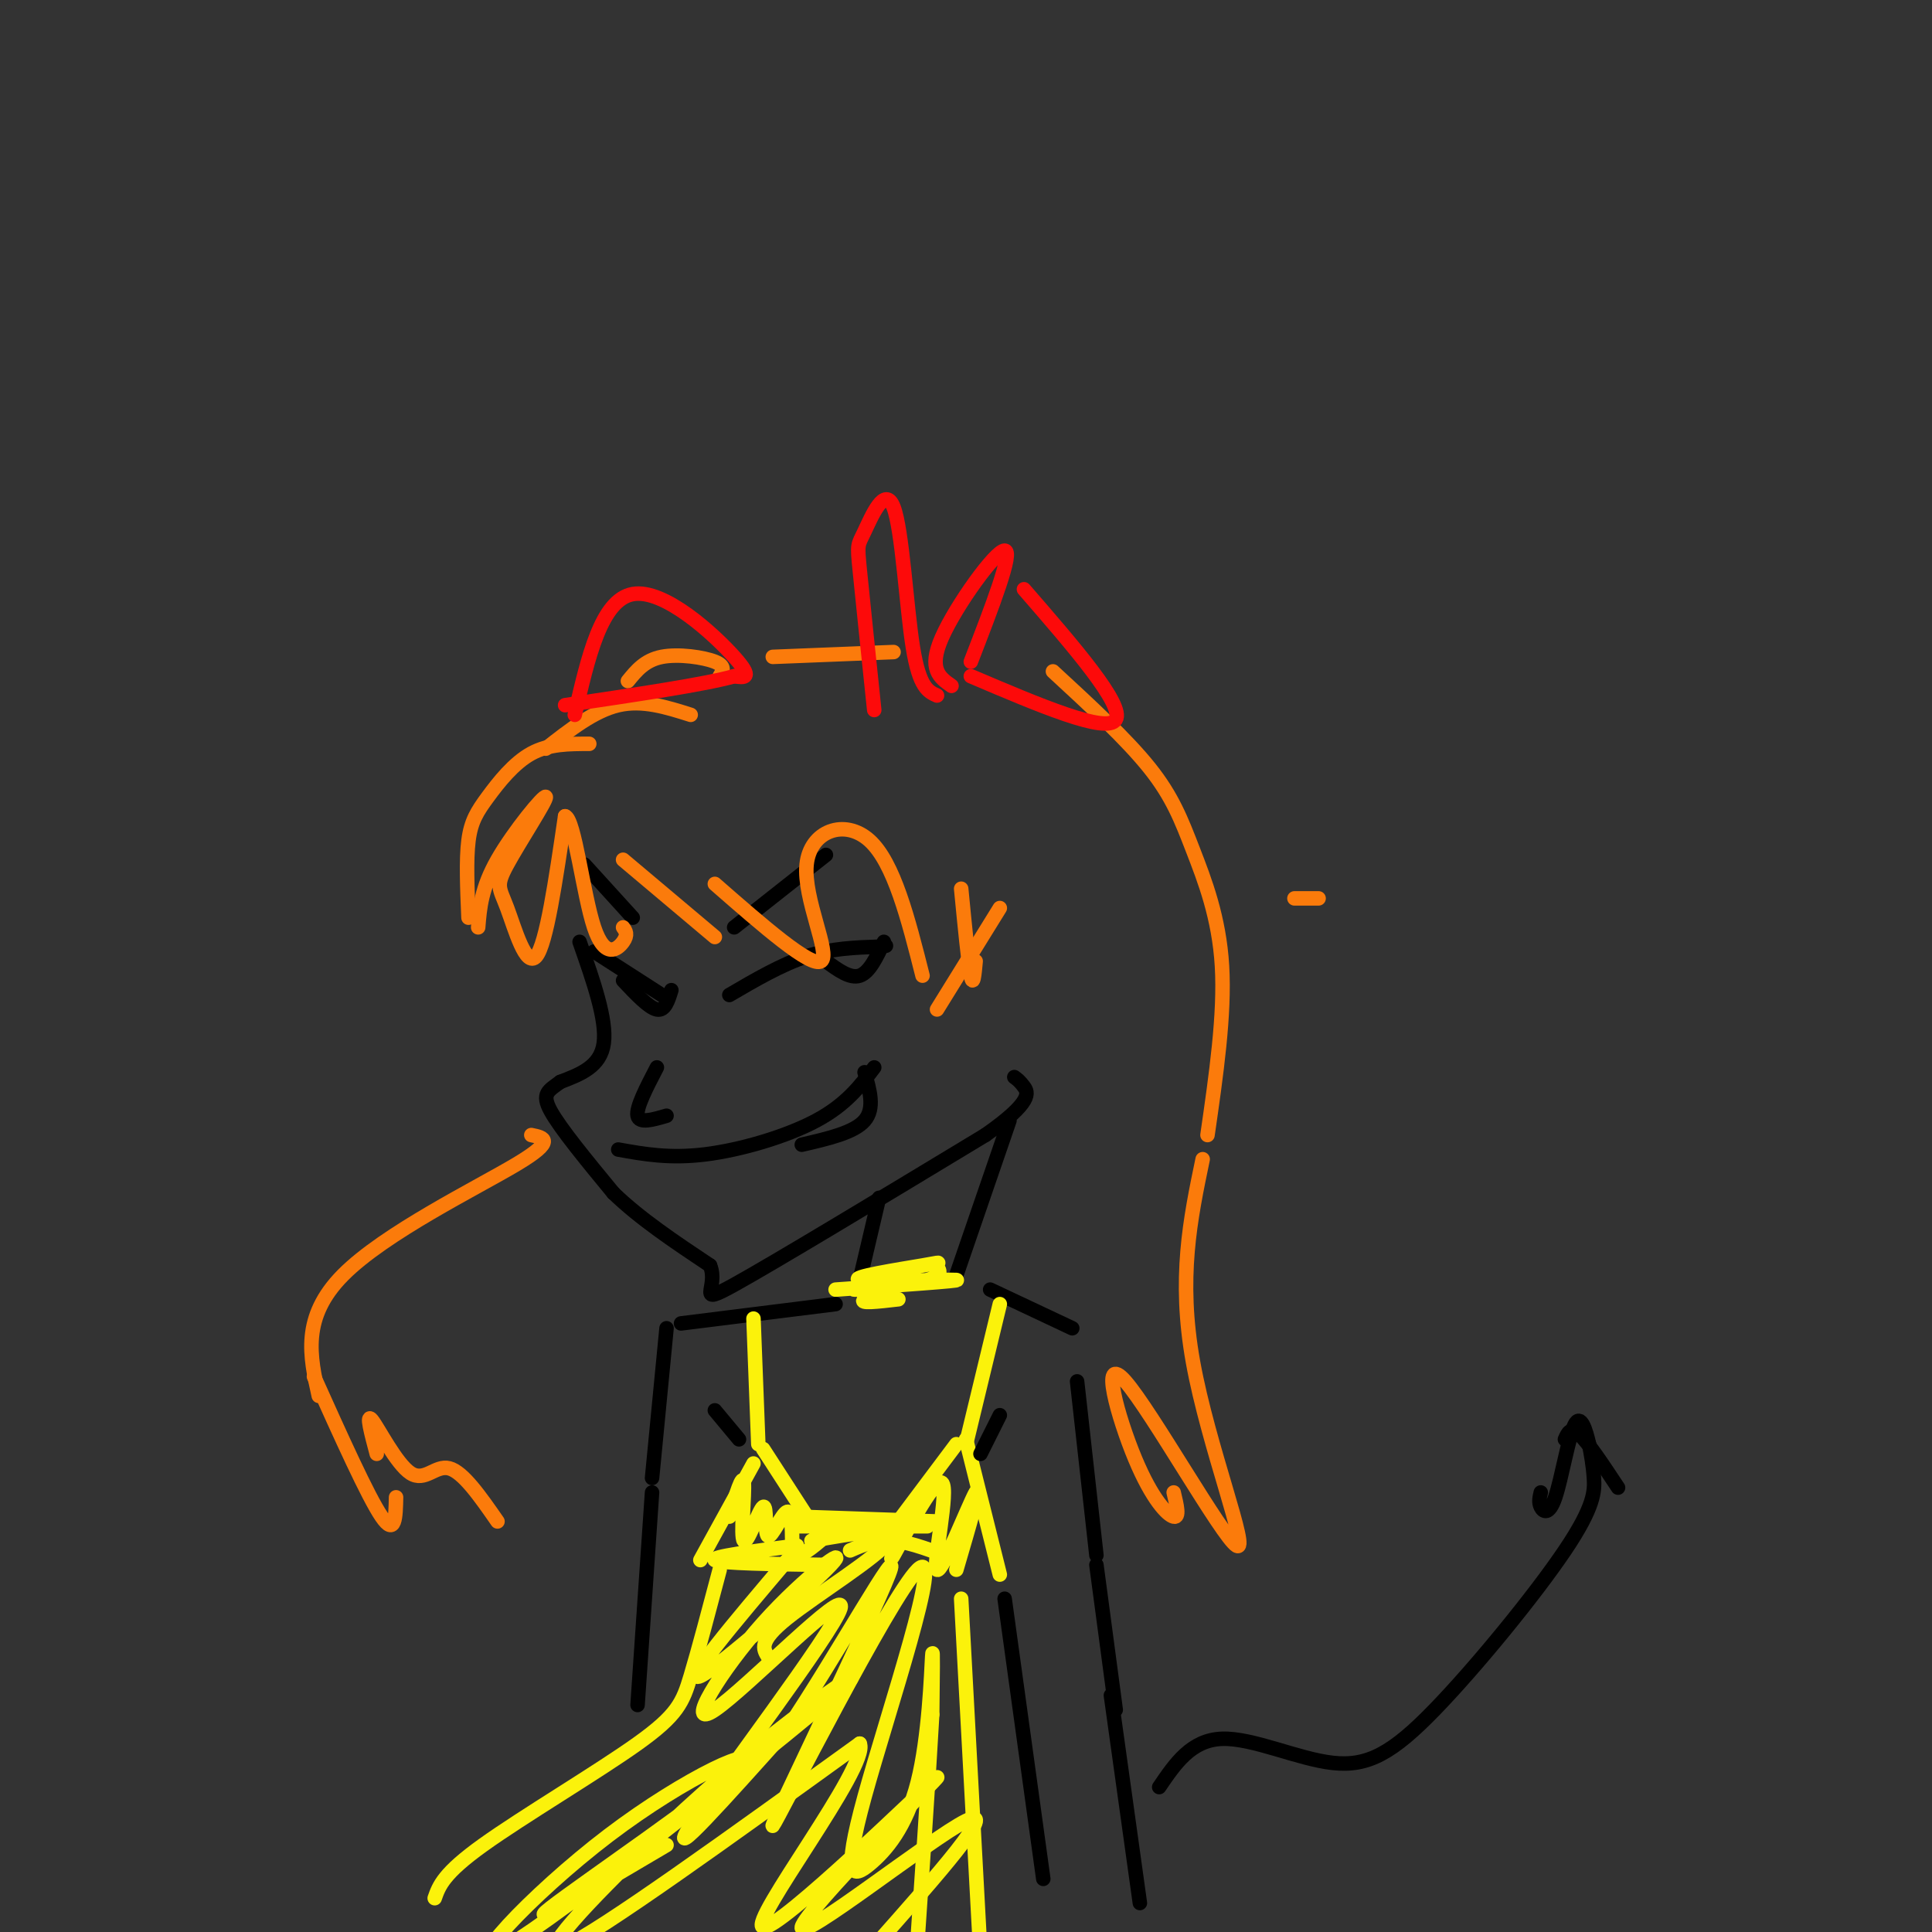 <svg viewBox='0 0 400 400' version='1.1' xmlns='http://www.w3.org/2000/svg' xmlns:xlink='http://www.w3.org/1999/xlink'><rect x="0" y="0" width="400" height="400" fill="#333333" stroke="none"/><g fill='none' stroke='#000000' stroke-width='3' stroke-linecap='round' stroke-linejoin='round'><path d='M120,195c2.833,8.083 5.667,16.167 5,21c-0.667,4.833 -4.833,6.417 -9,8'/><path d='M116,224c-2.422,1.822 -3.978,2.378 -2,6c1.978,3.622 7.489,10.311 13,17'/><path d='M127,247c5.500,5.333 12.750,10.167 20,15'/><path d='M147,262c1.911,4.600 -3.311,8.600 5,4c8.311,-4.600 30.156,-17.800 52,-31'/><path d='M204,235c9.956,-6.956 8.844,-8.844 8,-10c-0.844,-1.156 -1.422,-1.578 -2,-2'/><path d='M136,221c-2.167,4.167 -4.333,8.333 -4,10c0.333,1.667 3.167,0.833 6,0'/><path d='M128,238c5.311,0.956 10.622,1.911 18,1c7.378,-0.911 16.822,-3.689 23,-7c6.178,-3.311 9.089,-7.156 12,-11'/><path d='M179,222c1.083,3.750 2.167,7.500 0,10c-2.167,2.500 -7.583,3.750 -13,5'/><path d='M151,206c5.417,-3.167 10.833,-6.333 16,-8c5.167,-1.667 10.083,-1.833 15,-2'/><path d='M182,196c2.500,-0.333 1.250,-0.167 0,0'/><path d='M171,199c2.500,1.833 5.000,3.667 7,3c2.000,-0.667 3.500,-3.833 5,-7'/><path d='M137,206c0.000,0.000 -14.000,-9.000 -14,-9'/><path d='M129,203c2.667,2.833 5.333,5.667 7,6c1.667,0.333 2.333,-1.833 3,-4'/><path d='M152,192c0.000,0.000 19.000,-15.000 19,-15'/><path d='M131,190c0.000,0.000 -10.000,-11.000 -10,-11'/></g>
<g fill='none' stroke='#FB7B0B' stroke-width='3' stroke-linecap='round' stroke-linejoin='round'><path d='M122,154c-4.173,0.000 -8.345,0.000 -12,2c-3.655,2.000 -6.792,6.000 -9,9c-2.208,3.000 -3.488,5.000 -4,9c-0.512,4.000 -0.256,10.000 0,16'/><path d='M99,192c0.326,-4.059 0.651,-8.119 4,-14c3.349,-5.881 9.721,-13.584 10,-13c0.279,0.584 -5.533,9.456 -8,14c-2.467,4.544 -1.587,4.762 0,9c1.587,4.238 3.882,12.497 6,10c2.118,-2.497 4.059,-15.748 6,-29'/><path d='M117,169c1.929,0.500 3.750,16.250 6,23c2.250,6.750 4.929,4.500 6,3c1.071,-1.500 0.536,-2.250 0,-3'/><path d='M129,178c0.000,0.000 19.000,16.000 19,16'/><path d='M148,183c9.958,8.708 19.917,17.417 22,16c2.083,-1.417 -3.708,-12.958 -3,-20c0.708,-7.042 7.917,-9.583 13,-5c5.083,4.583 8.042,16.292 11,28'/><path d='M199,184c0.750,7.750 1.500,15.500 2,18c0.500,2.500 0.750,-0.250 1,-3'/><path d='M207,188c0.000,0.000 -13.000,21.000 -13,21'/><path d='M143,148c-5.000,-1.583 -10.000,-3.167 -15,-2c-5.000,1.167 -10.000,5.083 -15,9'/><path d='M110,235c2.622,0.533 5.244,1.067 -3,6c-8.244,4.933 -27.356,14.267 -36,23c-8.644,8.733 -6.822,16.867 -5,25'/><path d='M218,139c7.631,7.036 15.262,14.071 20,20c4.738,5.929 6.583,10.750 9,17c2.417,6.250 5.405,13.929 6,24c0.595,10.071 -1.202,22.536 -3,35'/><path d='M249,240c-2.562,12.314 -5.123,24.628 -2,42c3.123,17.372 11.931,39.801 9,38c-2.931,-1.801 -17.600,-27.833 -23,-34c-5.400,-6.167 -1.531,7.532 2,16c3.531,8.468 6.723,11.705 8,12c1.277,0.295 0.638,-2.353 0,-5'/><path d='M65,285c5.583,12.417 11.167,24.833 14,29c2.833,4.167 2.917,0.083 3,-4'/><path d='M78,301c-1.149,-4.298 -2.298,-8.595 -1,-7c1.298,1.595 5.042,9.083 8,11c2.958,1.917 5.131,-1.738 8,-1c2.869,0.738 6.435,5.869 10,11'/><path d='M273,186c0.000,0.000 -5.000,0.000 -5,0'/><path d='M149,140c0.644,-1.044 1.289,-2.089 -1,-3c-2.289,-0.911 -7.511,-1.689 -11,-1c-3.489,0.689 -5.244,2.844 -7,5'/><path d='M160,136c0.000,0.000 25.000,-1.000 25,-1'/></g>
<g fill='none' stroke='#FD0A0A' stroke-width='3' stroke-linecap='round' stroke-linejoin='round'><path d='M197,142c-2.444,-1.711 -4.889,-3.422 -2,-10c2.889,-6.578 11.111,-18.022 13,-18c1.889,0.022 -2.556,11.511 -7,23'/><path d='M212,122c10.417,12.000 20.833,24.000 19,27c-1.833,3.000 -15.917,-3.000 -30,-9'/><path d='M119,148c2.733,-11.911 5.467,-23.822 12,-25c6.533,-1.178 16.867,8.378 21,13c4.133,4.622 2.067,4.311 0,4'/><path d='M152,140c-5.833,1.667 -20.417,3.833 -35,6'/><path d='M181,147c-1.223,-11.718 -2.447,-23.435 -3,-29c-0.553,-5.565 -0.437,-4.976 1,-8c1.437,-3.024 4.195,-9.660 6,-5c1.805,4.660 2.659,20.617 4,29c1.341,8.383 3.171,9.191 5,10'/></g>
<g fill='none' stroke='#000000' stroke-width='3' stroke-linecap='round' stroke-linejoin='round'><path d='M182,248c0.000,0.000 -4.000,17.000 -4,17'/><path d='M209,232c0.000,0.000 -11.000,32.000 -11,32'/></g>
<g fill='none' stroke='#FBF20B' stroke-width='3' stroke-linecap='round' stroke-linejoin='round'><path d='M173,267c13.207,-0.931 26.414,-1.862 25,-2c-1.414,-0.138 -17.448,0.518 -20,0c-2.552,-0.518 8.377,-2.211 13,-3c4.623,-0.789 2.940,-0.675 3,0c0.060,0.675 1.862,1.913 -2,3c-3.862,1.087 -13.389,2.025 -15,2c-1.611,-0.025 4.695,-1.012 11,-2'/><path d='M188,265c-0.600,0.578 -7.600,3.022 -9,4c-1.400,0.978 2.800,0.489 7,0'/></g>
<g fill='none' stroke='#000000' stroke-width='3' stroke-linecap='round' stroke-linejoin='round'><path d='M173,270c0.000,0.000 -32.000,4.000 -32,4'/><path d='M205,267c0.000,0.000 17.000,8.000 17,8'/><path d='M138,275c0.000,0.000 -3.000,31.000 -3,31'/><path d='M223,286c0.000,0.000 4.000,36.000 4,36'/></g>
<g fill='none' stroke='#FBF20B' stroke-width='3' stroke-linecap='round' stroke-linejoin='round'><path d='M156,273c0.000,0.000 1.000,26.000 1,26'/><path d='M207,270c0.000,0.000 -7.000,29.000 -7,29'/><path d='M156,303c0.000,0.000 -11.000,20.000 -11,20'/><path d='M158,300c0.000,0.000 11.000,17.000 11,17'/><path d='M165,320c-9.000,1.167 -18.000,2.333 -17,3c1.000,0.667 12.000,0.833 23,1'/><path d='M198,299c0.000,0.000 -15.000,20.000 -15,20'/><path d='M200,298c0.000,0.000 7.000,28.000 7,28'/><path d='M198,323c-4.667,-1.833 -9.333,-3.667 -13,-4c-3.667,-0.333 -6.333,0.833 -9,2'/><path d='M149,325c-2.185,8.274 -4.369,16.548 -6,22c-1.631,5.452 -2.708,8.083 -11,14c-8.292,5.917 -23.798,15.119 -32,21c-8.202,5.881 -9.101,8.440 -10,11'/><path d='M199,331c0.000,0.000 4.000,74.000 4,74'/><path d='M151,314c1.389,-4.593 2.779,-9.186 3,-7c0.221,2.186 -0.725,11.152 0,12c0.725,0.848 3.122,-6.422 4,-7c0.878,-0.578 0.236,5.537 1,6c0.764,0.463 2.932,-4.725 4,-5c1.068,-0.275 1.034,4.362 1,9'/><path d='M164,322c1.333,0.833 4.167,-1.583 7,-4'/><path d='M190,310c-3.346,7.469 -6.692,14.938 -5,12c1.692,-2.938 8.423,-16.282 10,-15c1.577,1.282 -1.998,17.191 -1,18c0.998,0.809 6.571,-13.483 8,-16c1.429,-2.517 -1.285,6.742 -4,16'/><path d='M165,314c0.000,0.000 29.000,1.000 29,1'/><path d='M164,316c0.000,0.000 28.000,0.000 28,0'/><path d='M168,319c9.000,-1.600 18.000,-3.200 16,0c-2.000,3.200 -15.000,11.200 -21,16c-6.000,4.800 -5.000,6.400 -4,8'/><path d='M163,323c-10.932,12.892 -21.865,25.785 -18,24c3.865,-1.785 22.526,-18.247 27,-23c4.474,-4.753 -5.240,2.201 -14,12c-8.760,9.799 -16.564,22.441 -10,18c6.564,-4.441 27.498,-25.965 26,-21c-1.498,4.965 -25.428,36.419 -31,45c-5.572,8.581 7.214,-5.709 20,-20'/><path d='M163,358c9.841,-14.545 24.444,-40.908 21,-32c-3.444,8.908 -24.934,53.087 -24,52c0.934,-1.087 24.292,-47.439 30,-53c5.708,-5.561 -6.236,29.670 -11,47c-4.764,17.330 -2.349,16.759 1,14c3.349,-2.759 7.632,-7.704 10,-17c2.368,-9.296 2.819,-22.942 3,-26c0.181,-3.058 0.090,4.471 0,12'/><path d='M193,355c-0.667,12.167 -2.333,36.583 -4,61'/><path d='M138,382c-15.070,8.911 -30.140,17.823 -24,13c6.140,-4.823 33.490,-23.380 39,-29c5.510,-5.620 -10.820,1.697 -27,14c-16.180,12.303 -32.211,29.594 -21,23c11.211,-6.594 49.664,-37.071 64,-49c14.336,-11.929 4.554,-5.311 -5,2c-9.554,7.311 -18.880,15.314 -30,26c-11.120,10.686 -24.034,24.053 -17,21c7.034,-3.053 34.017,-22.527 61,-42'/><path d='M178,361c2.106,4.610 -23.129,37.136 -20,38c3.129,0.864 34.622,-29.933 36,-31c1.378,-1.067 -27.360,27.597 -28,31c-0.640,3.403 26.817,-18.456 34,-22c7.183,-3.544 -5.909,11.228 -19,26'/></g>
<g fill='none' stroke='#000000' stroke-width='3' stroke-linecap='round' stroke-linejoin='round'><path d='M240,370c3.321,-4.888 6.642,-9.775 13,-10c6.358,-0.225 15.753,4.213 23,5c7.247,0.787 12.344,-2.078 21,-11c8.656,-8.922 20.869,-23.902 27,-33c6.131,-9.098 6.180,-12.314 6,-15c-0.180,-2.686 -0.590,-4.843 -1,-7'/><path d='M329,299c-0.640,-2.856 -1.738,-6.498 -3,-4c-1.262,2.498 -2.686,11.134 -4,15c-1.314,3.866 -2.518,2.962 -3,2c-0.482,-0.962 -0.241,-1.981 0,-3'/><path d='M324,298c0.583,-1.333 1.167,-2.667 3,-1c1.833,1.667 4.917,6.333 8,11'/><path d='M227,324c0.000,0.000 4.000,30.000 4,30'/><path d='M135,309c0.000,0.000 -3.000,44.000 -3,44'/><path d='M153,298c0.000,0.000 -5.000,-6.000 -5,-6'/><path d='M207,293c0.000,0.000 -4.000,8.000 -4,8'/><path d='M208,331c0.000,0.000 8.000,58.000 8,58'/><path d='M230,351c0.000,0.000 6.000,43.000 6,43'/></g>
</svg>